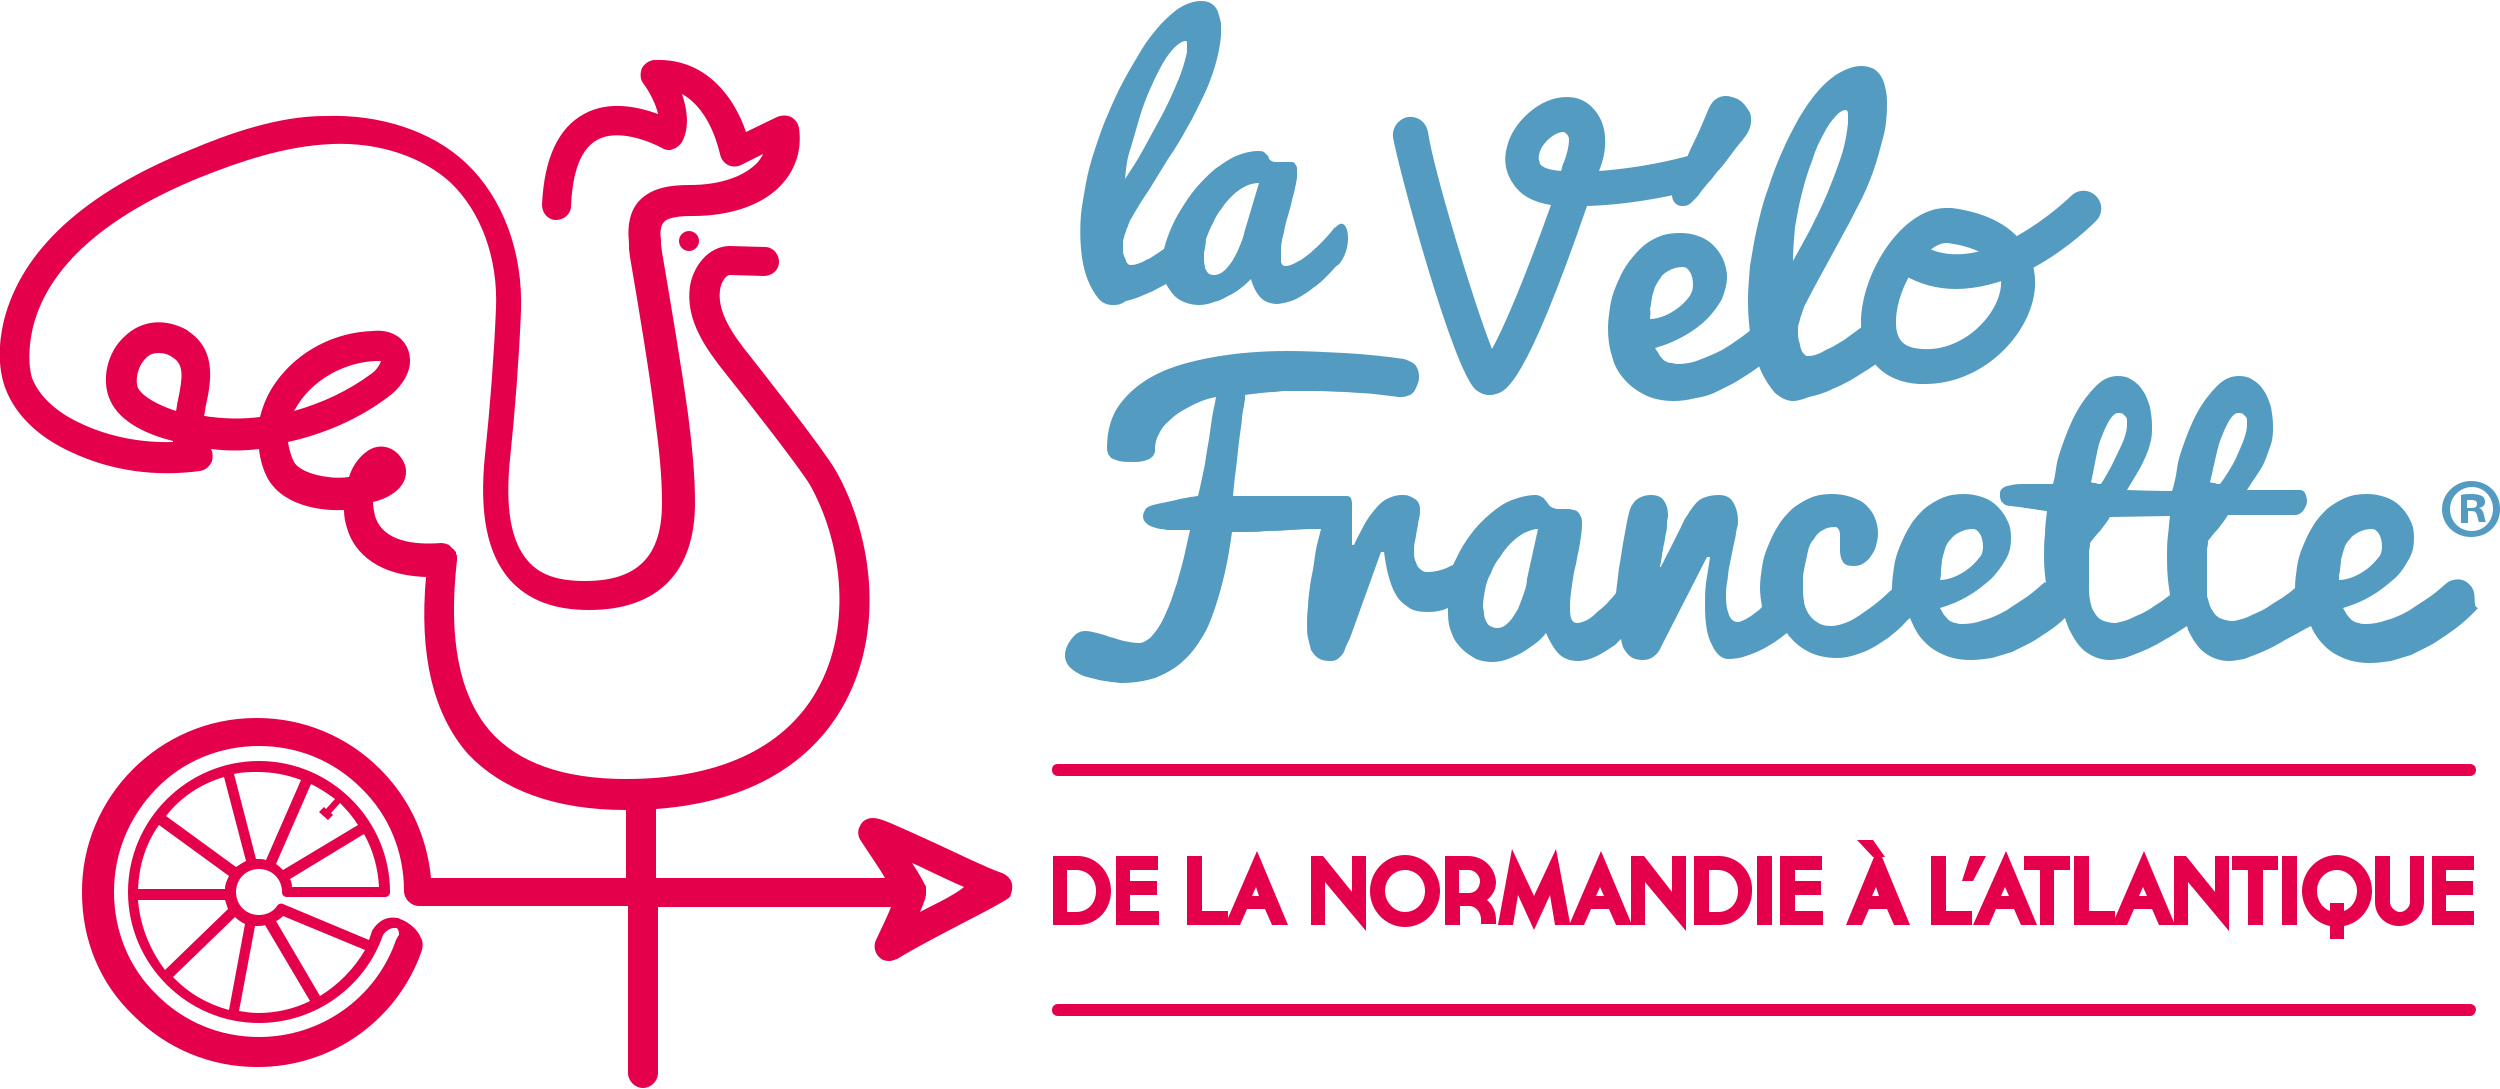 <?xml version="1.0" encoding="utf-8"?>
<!-- Generator: Adobe Illustrator 23.0.1, SVG Export Plug-In . SVG Version: 6.00 Build 0)  -->
<svg version="1.1" id="Calque_1" xmlns="http://www.w3.org/2000/svg" xmlns:xlink="http://www.w3.org/1999/xlink" x="0px" y="0px"
	 viewBox="0 0 250 108.9" style="enable-background:new 0 0 250 108.9;" xml:space="preserve">
<style type="text/css">
	.st0{fill:#E5004B;}
	.st1{fill:#539BC0;}
</style>
<path class="st0" d="M247,77.6H105.8c-0.3,0-0.6-0.2-0.6-0.6s0.2-0.6,0.6-0.6H247c0.3,0,0.6,0.2,0.6,0.6S247.3,77.6,247,77.6z"/>
<path class="st0" d="M247,101.6H105.8c-0.3,0-0.6-0.2-0.6-0.6c0-0.3,0.2-0.6,0.6-0.6H247c0.3,0,0.6,0.2,0.6,0.6
	C247.5,101.4,247.3,101.6,247,101.6z"/>
<g>
	<path class="st0" d="M101.2,88.4c-0.1-0.5-0.5-0.9-1-1.1c-1.5-0.5-4.1-1.8-6.5-2.9c-4.4-2-5.6-2.6-6.4-2.6c-0.6,0-1.1,0.3-1.3,0.8
		c-0.3,0.5-0.2,1.1,0.1,1.5c1.1,1.7,1.9,2.8,2.4,3.7l-22.9,0v-6.9c10.9-0.8,16.1-5.8,18.6-10.1c4.5-7.8,2.9-17.5-0.6-23.7
		C82.3,44.8,75.3,36,75,35.6c-1.7-2.1-3.3-4.4-3-6.6c0.1-0.8,0.6-1.5,1-1.5l3.4,0.1c0.8,0,1.5-0.6,1.5-1.4c0-0.8-0.6-1.5-1.4-1.5
		l-3.5-0.1c0,0,0,0,0,0c-2.2,0-3.7,2.1-4,4c-0.5,3.4,1.6,6.3,3.6,8.8c2,2.5,7.4,9.4,8.4,11.1c3,5.3,4.5,14,0.6,20.7
		c-3.3,5.7-9.9,8.7-19,8.7c-6.2,0-10.8-1.6-13.6-4.8c-3.1-3.6-4.2-9.3-3.3-17.1c0,0,0,0,0,0c0,0,0,0,0,0c0,0,0-0.1,0-0.1
		c0-0.1,0-0.1,0-0.2l0,0c0-0.1,0-0.2-0.1-0.3c0,0,0-0.1,0-0.1c0-0.1,0-0.1-0.1-0.2c0,0-0.1-0.1-0.1-0.1c0,0,0-0.1-0.1-0.1
		c0,0-0.1-0.1-0.1-0.1c0,0-0.1-0.1-0.1-0.1c0,0-0.1-0.1-0.1-0.1c0,0-0.1-0.1-0.1-0.1c-0.2-0.1-0.5-0.2-0.8-0.2
		c-2.6,0.2-5.8-0.1-6.6-2.7c-0.1-0.5-0.2-0.9-0.2-1.4c1.3-0.3,2.6-1,3.1-2.1c0.4-0.9,0.2-1.8-0.5-2.6c-0.8-0.9-2-1.1-3-0.5
		c-0.8,0.5-1.6,1.4-2,2.7c-0.7,0.1-1.4,0.1-2.1,0c-1.7-0.2-3-0.8-3.4-1.5c-0.3-0.6-0.5-1.3-0.6-2c3.6-0.8,7.1-2.3,10-4.5
		c1-0.7,2.2-2.1,2.2-3.6c0-0.9-0.3-1.6-0.9-2.2c-0.9-0.8-2-0.9-2.8-0.8c-3.8,0.1-7.5,2-9.7,5.1c-0.8,1.1-1.3,2.3-1.6,3.5
		c-1.6,0.2-3.2,0.2-4.8,0c-0.3,0-0.5-0.1-0.8-0.1c0.1-0.3,0.1-0.7,0.2-1.1c0.5-2.3,1.1-5.5-1.8-7.4c0,0-0.1-0.1-0.1-0.1
		c-2.2-1.2-4.5-1-6.2,0.6c-1.8,1.6-2.4,4.4-1.5,6.4c1,2.3,3.9,3.5,6.3,4.1c0,0,0,0.1,0,0.1c-3.1,0.1-6.3-0.5-9.1-1.8
		c-1.8-0.8-4.1-2.3-5-4.6C2.7,36,3,34,3.3,32.7c1.5-6,7.2-11.1,16.8-15c3.8-1.5,8.3-3.1,13.1-3.3c4.7-0.2,9.1,1.3,11.9,3.9
		c3,2.9,4.7,7.5,4.5,12.5c-0.2,4.8-0.6,10-1.1,14.7c-0.6,5.8,0.2,9.9,2.5,12.5c1.8,2,4.4,3,7.9,3c6.9,0,10.6-3.8,10.6-10.7
		c0-2.9-0.3-5.8-0.7-8.9c-0.6-4.4-1.8-11.5-2.6-16.2l-0.1-0.8c0,0,0-0.1,0-0.1c0-0.1,0-0.2,0-0.3c-0.1-0.6-0.1-1.4,0.3-1.8
		c0.5-0.6,2.3-0.6,2.9-0.6c3.9,0,7.2-1.2,9-3.3c1.3-1.5,1.9-3.4,1.6-5.5c-0.1-0.5-0.4-0.9-0.8-1.1c-0.4-0.2-0.9-0.2-1.4,0l-3.1,1.5
		c-1.1-3.3-3.9-7.4-9.1-7.2c-0.5,0-1,0.3-1.3,0.8c-0.2,0.5-0.2,1.1,0.1,1.5c0.6,0.8,1.3,2.1,1.5,3.1c-1.9-0.7-4.9-1.4-7.4,0
		c-2.6,1.4-4,4.5-4.2,9.1c0,0.8,0.6,1.5,1.4,1.5c0.8,0,1.5-0.6,1.5-1.4c0.1-2.4,0.6-5.5,2.6-6.6c2.1-1.2,5.4,0.2,6.5,0.8
		c0.3,0.2,0.8,0.3,1.1,0.1c0.4-0.1,0.7-0.4,0.9-0.7c0.8-1.5,0.5-3.3,0-4.8c2.9,1.6,3.7,5.7,3.8,6c0.1,0.5,0.4,0.9,0.8,1.1
		c0.4,0.2,0.9,0.2,1.3,0l2.2-1.1c-0.1,0.3-0.3,0.5-0.5,0.8c-1.3,1.4-3.7,2.3-6.8,2.3c-1.8,0-3.8,0.2-5.1,1.6c-0.9,1-1.2,2.4-1,4.2
		c0,0.1,0,0.1,0,0.2c0,0.1,0,0.3,0,0.4l0.1,0.8c0.8,4.7,2,11.8,2.5,16.1c0.4,3,0.7,5.8,0.7,8.5c0,5.3-2.4,7.8-7.7,7.8
		c-2.7,0-4.5-0.6-5.7-2c-1.7-1.9-2.3-5.3-1.8-10.2c0.5-4.7,0.9-10,1.1-14.8c0.2-5.9-1.8-11.3-5.5-14.8c-3.4-3.2-8.6-4.9-14.1-4.7
		C27.9,11.6,23,13.3,19,15C8.4,19.3,2.2,25,0.4,32c-0.6,2.5-0.6,5,0.2,7c1,2.5,3.2,4.7,6.5,6.2c4,1.9,8.5,2.5,12.9,1.9
		c0.6-0.1,1-0.5,1.2-1c0.1-0.4,0.1-0.8-0.1-1.2c1.6,0.2,3.2,0.2,4.8,0c0.1,1,0.4,2.1,0.9,3c1.7,2.9,5.8,3.2,7.6,3.1
		c0,0.6,0.1,1.2,0.3,1.8c0.5,1.8,2.3,4.7,7.9,4.9c-0.7,7.8,0.7,13.7,4.2,17.7C50.2,79,55.5,81,62.6,81v6.8l-19.5,0
		c-0.4-4.1-2.1-7.9-5.1-10.9c-3.3-3.3-7.7-5.1-12.3-5.1c0,0,0,0-0.1,0c-9.6,0-17.5,7.9-17.4,17.5c0,4.7,1.8,9.1,5.2,12.3
		c3.3,3.3,7.7,5.1,12.3,5.1c0,0,0,0,0.1,0c7.4,0,14-4.7,16.4-11.7c0.1-0.4,0.1-0.9-0.1-1.2c-0.3-0.8-1.2-1.6-2.1-1.9
		c-0.1-0.1-0.2-0.1-0.3-0.1c-1.6-0.3-2.4,1.1-2.5,1.3c-0.1,0.3-0.2,0.6-0.3,0.9l-8.6-3.6c-0.2-0.1-0.5,0-0.6,0.2
		c-0.4,0.6-1.1,0.9-1.8,0.9c-1.3,0-2.3-1-2.3-2.3c0-1.3,1-2.3,2.3-2.3c1.3,0,2.3,1,2.3,2.3c0,0.3,0.2,0.5,0.5,0.5c0,0,0.1,0,0.1,0
		c0,0,0.1,0,0.1,0h9.6c0.3,0,0.5-0.2,0.5-0.5c0-7.2-5.9-13.1-13.1-13.1c-7.2,0-13.1,5.9-13.1,13.1c0,7.2,5.9,13.1,13.1,13.1
		c5.6,0,10.6-3.6,12.4-8.8c0,0,0.5-0.8,1.3-0.7c0.1,0,0.2,0.1,0.2,0.2c0.1,0.1,0.1,0.3,0.1,0.5c-0.1,0.1-0.2,0.3-0.3,0.5
		c-2,5.8-7.5,9.7-13.7,9.7c0,0,0,0,0,0c-3.9,0-7.5-1.5-10.2-4.2c-2.8-2.7-4.3-6.4-4.3-10.3c0-3.9,1.5-7.5,4.2-10.3
		c2.7-2.8,6.4-4.3,10.3-4.3c0,0,0,0,0,0c3.9,0,7.5,1.5,10.2,4.2c2.8,2.7,4.3,6.4,4.3,10.3c0,0.8,0.7,1.5,1.5,1.5l20.9,0v16.7
		c0,0.8,0.7,1.5,1.5,1.5c0.8,0,1.5-0.7,1.5-1.5V90.7l23.3,0c-0.3,0.8-0.8,1.8-1.5,3.3c-0.3,0.6-0.1,1.3,0.3,1.7
		c0.3,0.3,0.6,0.4,1,0.4c0.3,0,0.5-0.1,0.8-0.2c1.8-1.1,4.3-2.4,6.6-3.6c3.1-1.6,4.2-2.2,4.7-2.6C101.1,89.4,101.3,88.9,101.2,88.4z
		 M30.1,40c1.7-2.3,4.6-3.8,7.5-3.9c0,0,0.1,0,0.1,0c0.2,0,0.4,0,0.4,0c-0.1,0.3-0.4,0.9-1,1.3c-2.3,1.7-4.9,2.9-7.7,3.7
		C29.6,40.8,29.8,40.4,30.1,40z M17.8,40c-0.1,0.3-0.1,0.7-0.2,1.1c-1.8-0.6-3.3-1.4-3.8-2.3c-0.3-0.7-0.1-2.1,0.8-3
		c0.4-0.4,0.8-0.5,1.3-0.5c0.4,0,0.9,0.1,1.3,0.4C18.4,36.4,18.3,37.6,17.8,40z M13.8,90h8.7c0.1,0.3,0.2,0.6,0.3,0.9l-6.3,6.1
		C15,95,14,92.6,13.8,90z M15.9,82.5l7,5.1c-0.2,0.4-0.4,0.8-0.4,1.3h-8.7C13.9,86.5,14.6,84.3,15.9,82.5z M29.2,88.7
		c0-0.3-0.1-0.6-0.2-0.8l7.4-4.5c0.9,1.6,1.4,3.4,1.5,5.3H29.2z M35.8,82.5L28.3,87c-0.2-0.2-0.4-0.4-0.7-0.6l3.5-8
		c0.8,0.4,1.6,0.9,2.4,1.5l-0.9,1l-0.2-0.2l-0.5,0.5l0.9,0.8l0.5-0.5l-0.2-0.2l0.9-1C34.7,81,35.3,81.7,35.8,82.5z M30.1,78l-3.5,8
		c-0.3-0.1-0.5-0.1-0.8-0.1c-0.1,0-0.1,0-0.2,0l-2.2-8.5c0.8-0.2,1.6-0.2,2.4-0.2C27.3,77.2,28.8,77.5,30.1,78z M22.4,77.7l2.2,8.4
		c-0.4,0.2-0.7,0.4-1,0.6l-7-5.1C18,79.8,20,78.4,22.4,77.7z M17.3,97.7l6.2-6c0.3,0.3,0.6,0.5,1,0.7l-1.6,8.6
		C20.7,100.4,18.8,99.3,17.3,97.7z M23.9,101.1l1.6-8.5c0.1,0,0.2,0,0.3,0c0.2,0,0.5,0,0.7-0.1l4.5,7.6c-1.6,0.8-3.4,1.2-5.2,1.2
		C25.2,101.3,24.5,101.2,23.9,101.1z M32,99.6l-4.4-7.5c0.3-0.1,0.5-0.3,0.7-0.5l8.2,3.4C35.4,96.9,33.8,98.5,32,99.6z M94.7,89.8
		c-0.9,0.5-1.8,0.9-2.7,1.4c0.6-1.4,0.6-1.6,0.6-1.9c0-0.1,0-0.2,0-0.4c0,0,0,0,0-0.1c0,0,0-0.1,0-0.1c0-0.1,0-0.1-0.1-0.2
		c-0.2-0.4-0.5-1-1.3-2.2c0.5,0.2,0.9,0.4,1.3,0.6c1.3,0.6,2.7,1.3,3.9,1.8C95.8,89.2,95.2,89.5,94.7,89.8z"/>
	<path class="st0" d="M67.9,24.1c0,0.6,0.5,1,1,1c0.6,0,1-0.5,1-1c0-0.6-0.5-1-1-1C68.4,23.1,67.9,23.5,67.9,24.1z"/>
</g>
<g>
	<g>
		<g>
			<path class="st1" d="M167.4,40.1c-1.1,0-2.1-0.2-2.9-0.6c-0.8-0.4-1.5-0.9-2.1-1.6c-0.6-0.7-1-1.4-1.2-2.3
				c-0.3-0.9-0.4-1.8-0.4-2.8c0-0.7,0.1-1.3,0.2-2.1c0.1-0.7,0.3-1.4,0.6-2.1c0.3-0.7,0.6-1.4,1-2c0.4-0.6,0.9-1.2,1.4-1.7
				c0.5-0.5,1.1-0.9,1.8-1.2c0.7-0.3,1.4-0.4,2.2-0.4c0.7,0,1.3,0.1,1.8,0.3c0.6,0.2,1.1,0.5,1.5,0.9c0.4,0.4,0.7,0.8,1,1.4
				c0.2,0.5,0.4,1.1,0.4,1.8c0,0.7-0.2,1.4-0.5,2.2c-0.4,0.7-0.9,1.4-1.5,2c-0.6,0.6-1.4,1.2-2.3,1.7c-0.9,0.5-1.8,0.9-2.9,1.2
				c0.2,0.3,0.4,0.6,0.5,0.8c0.2,0.2,0.3,0.4,0.5,0.5c0.2,0.1,0.4,0.2,0.6,0.2c0.2,0,0.4,0.1,0.6,0.1c0.7,0,1.5-0.1,2.2-0.4
				c0.8-0.3,1.5-0.6,2.3-1c0.7-0.4,1.4-0.9,2.1-1.4c0.7-0.5,1.2-1,1.7-1.4l2.3,2.3c-1,1.1-2.1,2-3.3,2.8c-0.5,0.3-1.1,0.7-1.6,1
				c-0.6,0.3-1.2,0.6-1.8,0.9c-0.6,0.3-1.3,0.5-2,0.6C168.8,40,168.1,40.1,167.4,40.1z M165,31.9c0.4,0,0.9-0.1,1.4-0.3
				c0.5-0.2,1-0.5,1.4-0.8c0.4-0.3,0.8-0.7,1.1-1.1c0.3-0.4,0.4-0.8,0.4-1.2c0-0.5-0.1-1-0.3-1.3c-0.2-0.3-0.4-0.5-0.7-0.5
				c-0.5,0-0.9,0.1-1.3,0.3c-0.4,0.2-0.7,0.4-0.9,0.7c-0.2,0.3-0.4,0.6-0.6,1c-0.1,0.4-0.3,0.8-0.3,1.1c-0.1,0.4-0.1,0.8-0.2,1.1
				C165.1,31.3,165,31.6,165,31.9z M167.5,18.5c0.1-0.2,0.2-0.4,0.3-0.7c0.1-0.3,0.3-0.7,0.5-1c0.2-0.4,0.4-0.8,0.5-1.3
				c0.2-0.5,0.4-0.9,0.6-1.3c0.5-1,1-2.2,1.5-3.4c0.2-0.4,0.4-0.7,0.7-0.9c0.3-0.2,0.6-0.3,1-0.3c0.3,0,0.6,0.1,0.9,0.2
				c0.3,0.1,0.6,0.3,0.8,0.5c0.2,0.2,0.4,0.5,0.6,0.8c0.2,0.3,0.2,0.6,0.2,1c0,0.5-0.2,1.1-0.7,1.7c-0.2,0.3-0.5,0.6-0.8,1
				c-0.3,0.4-0.6,0.8-0.9,1.2c-0.3,0.4-0.6,0.8-1,1.2c-0.3,0.4-0.6,0.8-0.9,1.1c-0.3,0.4-0.6,0.7-0.8,1c-0.2,0.3-0.4,0.5-0.6,0.7
				c-0.2,0.2-0.4,0.4-0.6,0.5c-0.2,0.1-0.4,0.1-0.6,0.1c-0.3,0-0.5-0.1-0.7-0.3c-0.2-0.2-0.3-0.5-0.3-0.8c0-0.1,0-0.3,0-0.4
				C167.4,18.8,167.4,18.7,167.5,18.5z"/>
			<path class="st1" d="M179.3,40.1c-0.6,0-1.2-0.3-1.8-0.8c-0.5-0.6-1-1.3-1.4-2.2c-0.4-0.9-0.7-2-1-3.2c-0.2-1.2-0.3-2.5-0.3-3.9
				c0-1,0.1-2.2,0.2-3.4c0.2-1.2,0.4-2.5,0.7-3.8c0.3-1.3,0.6-2.6,1.1-3.9c0.4-1.3,0.9-2.6,1.4-3.7c0.5-1.2,1.1-2.3,1.7-3.4
				c0.6-1,1.2-1.9,1.9-2.7c0.7-0.8,1.4-1.4,2.1-1.8c0.7-0.4,1.5-0.7,2.2-0.7c0.5,0,0.9,0.1,1.3,0.3c0.3,0.2,0.6,0.5,0.8,0.9
				c0.2,0.4,0.3,0.8,0.4,1.3c0.1,0.5,0.1,1,0.1,1.4c0,1.1-0.1,2.2-0.4,3.3c-0.3,1.1-0.6,2.3-1,3.4c-0.4,1.1-0.9,2.3-1.5,3.4
				c-0.6,1.2-1.2,2.3-1.8,3.4c-0.6,1.1-1.2,2.2-1.8,3.3c-0.6,1.1-1.2,2.2-1.7,3.2c-0.1,0.1-0.1,0.3-0.2,0.5
				c-0.1,0.2-0.1,0.4-0.2,0.6c-0.1,0.2-0.1,0.4-0.2,0.7c-0.1,0.2-0.1,0.5-0.1,0.7v0.2c0,0.3,0,0.6,0.1,0.9c0.1,0.3,0.1,0.5,0.2,0.8
				s0.2,0.4,0.3,0.5c0.1,0.1,0.2,0.2,0.3,0.2c0.2,0,0.5,0,0.8-0.1c0.3-0.1,0.6-0.2,0.9-0.4c0.3-0.2,0.7-0.3,1-0.5
				c0.3-0.2,0.7-0.4,1-0.6c0.7-0.5,1.5-1.1,2.3-1.7l1.5,3.7c-1,0.7-2.1,1.4-3.1,2c-0.4,0.2-0.9,0.5-1.4,0.7c-0.5,0.2-1,0.5-1.4,0.6
				c-0.5,0.2-1,0.3-1.4,0.4C180.1,40,179.7,40.1,179.3,40.1z M179.3,26.1c0.5-0.9,1.1-2,1.7-3.1c0.6-1.2,1.2-2.4,1.7-3.6
				c0.5-1.2,1-2.5,1.4-3.7c0.4-1.2,0.6-2.4,0.7-3.4c0-0.3,0-0.6,0-0.9c0-0.2-0.1-0.4-0.2-0.4c-0.3,0-0.7,0.2-1.1,0.7
				c-0.4,0.4-0.8,1-1.2,1.8c-0.4,0.7-0.8,1.6-1.1,2.6c-0.4,1-0.7,2-1,3.2c-0.3,1.1-0.5,2.3-0.7,3.4C179.4,23.8,179.3,25,179.3,26.1z
				"/>
		</g>
	</g>
	<path class="st1" d="M148.9,39.5c-0.5,0-0.9-0.2-1.3-0.5c-2.3-1.9-7.8-22.3-8.3-25.3c-0.1-0.9,0.5-1.8,1.5-2c1-0.1,1.8,0.5,2,1.5
		c0.5,3.6,4.5,16.9,6.4,21.7c1.1-2,3-6.3,5.9-14.4c-1.3-0.2-2.8-0.7-3.7-2c-0.8-1.1-1.1-2.4-0.7-3.8c0.4-1.8,1.9-3.5,3.6-4.4
		c1.2-0.6,2.3-0.7,3.3-0.5c1.6,0.4,2.8,2,2.9,3.9c0.1,1.3-0.2,2.4-0.6,3.4c2.6-0.2,5.5-0.6,8.9-1.5c0.9-0.2,1.9,0.3,2.1,1.3
		c0.2,0.9-0.3,1.9-1.3,2.1c-4.2,1-7.6,1.5-10.9,1.6c-6.2,18-8.1,18.5-9.1,18.8C149.3,39.5,149.1,39.5,148.9,39.5z M156.4,13.2
		c-0.1,0-0.4,0-0.8,0.2c-0.8,0.4-1.6,1.3-1.7,2.1c-0.1,0.5,0.1,0.8,0.1,0.9c0.3,0.4,1,0.6,2.1,0.7c0.1-0.2,0.1-0.4,0.2-0.7l0.1-0.2
		c0.3-0.8,0.5-1.6,0.5-2.3C156.9,13.6,156.6,13.3,156.4,13.2C156.5,13.2,156.5,13.2,156.4,13.2z"/>
	<path class="st1" d="M192.5,38.4L192.5,38.4c-0.2,0-0.4,0-0.6,0c-3.7-0.2-5.9-2.7-5.8-6.5c0.2-4.9,4.2-11.1,8.5-11.1
		c0.2,0,0.4,0,0.6,0c8.1,1.1,8.4,6.3,8.3,7.9C203.2,33.3,198.4,38.4,192.5,38.4z M194.6,24.3c-1.9,0-4.9,4.1-5,7.7
		c-0.1,2.4,1.2,2.8,2.6,2.9c4.1,0.3,7.7-3.4,7.9-6.4c0.2-3-3.2-3.9-5.3-4.2C194.7,24.3,194.7,24.3,194.6,24.3z"/>
	<path class="st1" d="M195.6,28.9c-1.9,0-3.7-0.5-5.2-1.4c-0.8-0.5-1.1-1.6-0.6-2.4c0.5-0.8,1.6-1.1,2.4-0.6
		c6.1,3.7,14.8-4.8,14.9-4.9c0.7-0.7,1.8-0.7,2.5,0c0.7,0.7,0.7,1.8,0,2.5c-1.1,1.1-3.8,3.5-7.1,5.1C200,28.3,197.7,28.9,195.6,28.9
		z"/>
</g>
<g>
	<g>
		<g>
			<path class="st1" d="M111.3,30.5c-0.6,0-1.1-0.2-1.5-0.7c-0.4-0.5-0.8-1.2-1.1-2c-0.3-0.8-0.5-1.8-0.6-2.9
				c-0.1-1.1-0.1-2.3,0-3.5c0.1-0.9,0.3-2,0.5-3.1c0.2-1.1,0.5-2.2,0.9-3.4c0.4-1.2,0.8-2.4,1.3-3.5c0.5-1.2,1-2.3,1.6-3.4
				c0.6-1.1,1.2-2.1,1.8-3.1c0.6-1,1.3-1.8,1.9-2.5c0.7-0.7,1.3-1.3,2-1.7c0.7-0.4,1.4-0.6,2-0.6c0.5,0,0.8,0.1,1.1,0.3
				c0.3,0.2,0.5,0.5,0.6,0.8c0.1,0.3,0.2,0.7,0.3,1.1c0,0.4,0,0.9,0,1.3c-0.1,1-0.3,2-0.6,3c-0.3,1-0.7,2.1-1.2,3.1
				c-0.5,1-1,2.1-1.6,3.1c-0.6,1.1-1.2,2.1-1.9,3.1c-0.6,1-1.3,2.1-1.9,3.1c-0.7,1-1.3,2-1.8,2.9c-0.1,0.1-0.1,0.2-0.2,0.4
				c-0.1,0.2-0.1,0.4-0.2,0.5c-0.1,0.2-0.1,0.4-0.2,0.6c-0.1,0.2-0.1,0.4-0.2,0.7l0,0.2c0,0.3,0,0.5,0,0.8c0,0.3,0.1,0.5,0.2,0.7
				c0.1,0.2,0.1,0.4,0.2,0.5c0.1,0.1,0.2,0.2,0.3,0.2c0.2,0,0.4,0,0.7-0.1c0.3-0.1,0.6-0.2,0.9-0.4c0.3-0.1,0.6-0.3,0.9-0.5
				c0.3-0.2,0.6-0.4,0.9-0.6c0.7-0.5,1.5-1,2.2-1.6l1,3.3c-1,0.7-2,1.3-3,1.8c-0.4,0.2-0.9,0.5-1.3,0.7c-0.5,0.2-0.9,0.4-1.4,0.6
				c-0.5,0.2-0.9,0.3-1.3,0.4C112,30.5,111.7,30.5,111.3,30.5z M112.5,17.9c0.6-0.9,1.2-1.8,1.8-2.9c0.6-1.1,1.2-2.2,1.8-3.3
				c0.6-1.1,1.1-2.2,1.6-3.4c0.5-1.1,0.8-2.2,1-3.1c0-0.3,0-0.6,0-0.8c0-0.2,0-0.3-0.1-0.3c-0.3,0-0.7,0.2-1.1,0.6
				c-0.4,0.4-0.8,0.9-1.2,1.6c-0.4,0.7-0.8,1.5-1.2,2.4c-0.4,0.9-0.8,1.9-1.1,2.9c-0.3,1-0.6,2.1-0.9,3.1
				C112.7,15.8,112.6,16.8,112.5,17.9z"/>
			<path class="st1" d="M133.9,26.3c-0.3,0.3-0.6,0.7-1.1,1.2c-0.5,0.5-0.9,0.9-1.5,1.3c-0.5,0.4-1.1,0.8-1.7,1.1
				c-0.6,0.3-1.2,0.4-1.8,0.5c-0.7,0-1.3-0.2-1.7-0.6c-0.4-0.4-0.8-1.1-1-1.9c-0.3,0.3-0.6,0.6-1,0.9c-0.4,0.3-0.8,0.6-1.3,0.8
				c-0.5,0.3-0.9,0.5-1.4,0.6c-0.5,0.2-1,0.3-1.5,0.3c-0.5,0-1-0.1-1.5-0.3c-0.5-0.2-0.9-0.5-1.2-0.9c-0.3-0.4-0.6-0.8-0.8-1.4
				c-0.2-0.6-0.2-1.2-0.2-1.9c0.1-0.8,0.3-1.6,0.6-2.4c0.3-0.8,0.7-1.7,1.2-2.5c0.5-0.8,1-1.6,1.6-2.3c0.6-0.7,1.2-1.3,1.9-1.9
				c0.7-0.5,1.4-1,2.1-1.3c0.7-0.3,1.5-0.5,2.2-0.5c0.2,0,0.4,0,0.6,0.1c0.1,0.1,0.2,0.2,0.3,0.3c0.1,0.1,0.2,0.2,0.2,0.4
				c0.1,0.1,0.2,0.2,0.3,0.2c0.1,0.1,0.2,0.1,0.4,0.1c0.1,0,0.3,0,0.4,0c0.1,0,0.2,0,0.4,0c0.1,0,0.2,0,0.4,0c0.2,0,0.3,0,0.4,0
				c0.1,0,0.3,0.1,0.3,0.2c0.1,0.1,0.2,0.3,0.2,0.4c0,0.2,0,0.4,0,0.8c0,0.5-0.2,1.1-0.3,1.7c-0.2,0.6-0.3,1.3-0.5,1.9
				c-0.2,0.7-0.4,1.3-0.5,2c-0.2,0.7-0.3,1.3-0.3,1.8c0,0.5,0,0.9,0,1.2c0.1,0.3,0.2,0.4,0.5,0.4c0.2,0,0.5-0.1,0.7-0.2
				c0.3-0.1,0.5-0.3,0.8-0.4c0.3-0.2,0.5-0.4,0.8-0.6c0.3-0.2,0.5-0.5,0.8-0.7c0.6-0.6,1.2-1.2,1.8-2L133.9,26.3z M120.4,25.3
				c0,0.3,0,0.5,0,0.8c0,0.2,0.1,0.5,0.1,0.7c0.1,0.2,0.2,0.4,0.3,0.5c0.1,0.1,0.3,0.2,0.6,0.2c0.4,0,0.8-0.2,1.1-0.5
				c0.3-0.3,0.7-0.8,0.9-1.2c0.3-0.5,0.5-1,0.7-1.5c0.2-0.5,0.3-0.9,0.4-1.3l1.4-4.7c-0.4,0-0.9,0.1-1.3,0.3
				c-0.4,0.2-0.9,0.5-1.3,0.9c-0.4,0.4-0.8,0.8-1.1,1.3c-0.4,0.5-0.7,1-0.9,1.5c-0.3,0.5-0.5,1.1-0.7,1.6
				C120.6,24.3,120.5,24.8,120.4,25.3z"/>
		</g>
	</g>
	<path class="st1" d="M133.5,22.8c1.3-1.6,1.9,1.7,0.5,3.5C132.5,28,133.5,22.8,133.5,22.8z"/>
</g>
<g>
	<path class="st0" d="M107.8,85.6h-2.5v6.9h2.5c1.9,0,3.3-1.5,3.3-3.4C111.1,87.2,109.6,85.6,107.8,85.6z M109.6,89.1
		c0,1.2-0.8,2.1-2,2.1h-0.9V87h0.9C108.8,87,109.6,87.9,109.6,89.1z"/>
	<polygon class="st0" points="113,89.5 115.7,89.5 115.7,88.1 113,88.1 113,87 115.8,87 115.8,85.6 111.6,85.6 111.6,92.5 
		115.9,92.5 115.9,91.1 113,91.1 	"/>
	<path class="st0" d="M122.8,91.8v-0.7h-2.6v-5.5h-1.5v6.9h3.8h0.3h1.2l0.7-1.6h1.8l0.7,1.6h1.6l-3.1-7.4L122.8,91.8z M125.9,89.6
		h-0.7l0.4-0.9L125.9,89.6z"/>
	<polygon class="st0" points="135.2,89.2 132.3,85.6 131.1,85.6 131.1,92.5 132.5,92.5 132.5,88.2 136.6,93.1 136.6,85.6 
		135.2,85.6 	"/>
	<path class="st0" d="M140.5,85.5c-1.9,0-3.5,1.6-3.5,3.6c0,2,1.6,3.6,3.5,3.6c1.9,0,3.5-1.6,3.5-3.6
		C144,87.1,142.4,85.5,140.5,85.5z M142.5,89.1c0,1.2-0.9,2.1-2,2.1c-1.1,0-2-1-2-2.1c0-1.2,0.9-2.1,2-2.1
		C141.6,87,142.5,87.9,142.5,89.1z"/>
	<path class="st0" d="M146.8,85.6h-2.3v6.9h1.5v-1.9h0.9c0.8,0,1.2,0.8,1.2,1.3v0.5h1.5V92c0-0.8-0.3-1.5-0.9-2
		c0.5-0.4,0.9-1,0.9-1.8C149.5,86.7,148.3,85.6,146.8,85.6z M148,88.1c0,0.6-0.4,1.2-1.1,1.2h-1V87h1C147.5,87,148,87.6,148,88.1z"
		/>
	<path class="st0" d="M157,92.3l-1.4-7.4l-2.2,4.7l-2.2-4.7l-1.4,7.6h1.5l0.5-3l1.6,3.5l1.6-3.5l0.5,3h1.4h0.1h1.4l0.7-1.6h1.8
		l0.7,1.6h1.6l-3.1-7.4L157,92.3z M159.6,89.6l0.4-0.9l0.4,0.9H159.6z"/>
	<polygon class="st0" points="167.2,89.2 164.4,85.6 163.1,85.6 163.1,92.5 164.5,92.5 164.5,88.2 168.6,93.1 168.6,85.6 
		167.2,85.6 	"/>
	<path class="st0" d="M171.9,85.6h-2.5v6.9h2.5c1.9,0,3.3-1.5,3.3-3.4C175.3,87.2,173.8,85.6,171.9,85.6z M173.8,89.1
		c0,1.2-0.8,2.1-2,2.1h-0.9V87h0.9C172.9,87,173.8,87.9,173.8,89.1z"/>
	<rect x="175.7" y="85.6" class="st0" width="1.5" height="6.9"/>
	<polygon class="st0" points="179.5,89.5 182.1,89.5 182.1,88.1 179.5,88.1 179.5,87 182.2,87 182.2,85.6 178,85.6 178,92.5 
		182.3,92.5 182.3,91.1 179.5,91.1 	"/>
	<path class="st0" d="M188.5,85.7l-1.2-1.7h-1.6l1.6,1.7h0.1l-2.8,6.8h1.6l0.7-1.6h1.8l0.7,1.6h1.6l-2.8-6.8H188.5z M187.9,89.6
		h-0.7l0.4-0.9L187.9,89.6z"/>
	<polygon class="st0" points="194.6,85.6 193.1,85.6 193.1,92.5 197.2,92.5 197.2,91.1 194.6,91.1 	"/>
	<polygon class="st0" points="197,85.6 196.2,88.1 197.3,88.1 198.6,85.6 	"/>
	<path class="st0" d="M197.3,92.5h1.6l0.7-1.6h1.8l0.7,1.6h1.6l-3.1-7.4L197.3,92.5z M200.1,89.6l0.4-0.9l0.4,0.9H200.1z"/>
	<polygon class="st0" points="202.4,87 204,87 204,92.5 205.4,92.5 205.4,87 207,87 207,85.6 202.4,85.6 	"/>
	<path class="st0" d="M211.5,91.8v-0.7h-2.6v-5.5h-1.5v6.9h3.8h0.3h1.2l0.7-1.6h1.8l0.7,1.6h1.6l-3.1-7.4L211.5,91.8z M213.9,89.6
		l0.4-0.9l0.4,0.9H213.9z"/>
	<polygon class="st0" points="221.5,89.2 218.6,85.6 217.4,85.6 217.4,92.5 218.8,92.5 218.8,88.2 222.9,93.1 222.9,85.6 
		221.5,85.6 	"/>
	<polygon class="st0" points="223.2,87 224.8,87 224.8,92.5 226.3,92.5 226.3,87 227.8,87 227.8,85.6 223.2,85.6 	"/>
	<rect x="228.2" y="85.6" class="st0" width="1.5" height="6.9"/>
	<path class="st0" d="M233.7,85.5c-1.9,0-3.5,1.6-3.5,3.6c0,1.7,1.2,3.2,2.8,3.5v1.3h1.4v-1.3c1.6-0.3,2.8-1.8,2.8-3.5
		C237.2,87.1,235.6,85.5,233.7,85.5z M233,90.3v0.8c-0.8-0.3-1.3-1.1-1.3-2c0-1.2,0.9-2.1,2-2.1c1.1,0,2,1,2,2.1
		c0,0.9-0.5,1.7-1.3,2v-0.8H233z"/>
	<path class="st0" d="M241,90.2c0,0.5-0.5,1-1,1c-0.5,0-1-0.5-1-1v-4.6h-1.5v4.6c0,1.4,1.1,2.4,2.4,2.4c1.4,0,2.5-1.1,2.5-2.4v-4.6
		H241V90.2z"/>
	<polygon class="st0" points="244.6,91.1 244.6,89.5 247.3,89.5 247.3,88.1 244.6,88.1 244.6,87 247.4,87 247.4,85.6 243.2,85.6 
		243.2,92.5 247.4,92.5 247.4,91.1 	"/>
</g>
<path class="st1" d="M246.9,58.4c-0.9-0.9-2.1-0.2-2.1-0.2c-0.5,0.4-1,0.9-1.7,1.4c-0.7,0.5-1.4,0.9-2.1,1.4c-0.7,0.4-1.5,0.8-2.3,1
	c-0.8,0.3-1.5,0.4-2.2,0.4c-0.2,0-0.4,0-0.6-0.1c-0.2,0-0.4-0.1-0.6-0.2c-0.2-0.1-0.3-0.3-0.5-0.5c-0.2-0.2-0.3-0.5-0.5-0.8
	c1-0.3,2-0.7,2.8-1.2c0.9-0.5,1.6-1.1,2.3-1.7s1.1-1.3,1.5-2c0.4-0.7,0.5-1.4,0.5-2.1c0-0.7-0.1-1.3-0.4-1.8c-0.2-0.5-0.6-1-1-1.4
	c-0.4-0.4-0.9-0.7-1.5-0.9c-0.6-0.2-1.2-0.3-1.8-0.3c-0.8,0-1.5,0.1-2.2,0.4c-0.7,0.3-1.3,0.7-1.8,1.1c-0.5,0.5-1,1-1.4,1.7
	c-0.4,0.6-0.7,1.3-1,2c-0.3,0.7-0.5,1.4-0.6,2.1c-0.1,0.7-0.2,1.4-0.2,2.1c0,0,0,0,0,0c-0.4,0.4-0.9,0.7-1.3,1
	c-0.5,0.3-1,0.6-1.4,0.9c-0.5,0.3-0.9,0.5-1.4,0.7c-0.4,0.2-0.8,0.4-1.2,0.5c-0.4,0.1-0.7,0.2-0.9,0.2c-0.4,0-0.8-0.1-1.1-0.2
	c-0.3-0.1-0.6-0.3-0.8-0.6c-0.1-0.2-0.3-0.4-0.4-0.7c0,0,0,0,0,0l-0.3-1c0-0.3,0-0.6,0-0.9c0-0.2,0-0.5,0-0.8c0-0.3,0-0.6,0-0.9
	c0-0.3,0-0.6,0-0.9c0-0.3,0-0.6,0-0.9c0-0.7,0.1-0.4,0.1-1.1c0.3-0.4,0.6-0.8,1-1.2c0.3-0.4,0.7-0.9,1-1.4h6.7
	c0.3,0,0.5-0.1,0.8-0.4c0.2-0.3,0.4-0.6,0.4-1c0-0.3-0.1-0.6-0.2-0.8c-0.1-0.2-0.3-0.3-0.5-0.3c-0.2,0-0.5,0-0.8,0c-0.3,0-0.6,0-1,0
	c-0.4,0-0.7,0-1.1,0c-0.4,0-0.7,0-1,0c-0.3,0-0.6,0-0.9,0c-0.2,0-0.4,0-0.5,0c0.4-0.7,1.4-2,1.7-2.7c0.3-0.7,0.5-1.3,0.7-1.9
	c0.2-0.6,0.2-1.2,0.2-1.8c0-0.7-0.1-1.3-0.2-1.9c-0.2-0.6-0.4-1.2-0.7-1.6c-0.3-0.5-0.6-0.8-1.1-1.1c-0.4-0.3-0.9-0.4-1.4-0.4
	c-0.8,0-1.5,0.3-2.2,1c-0.7,0.7-1.4,1.6-2,2.7c-0.6,1.1-1.1,2.4-1.6,3.9c-0.5,1.5-0.3,1.7-0.7,3.2c0,0.1-0.1,0.4-0.2,0.7
	c-2,0-4.4-0.1-4.5-0.1c0.4-0.7,0.8-1.3,1.2-2c0.4-0.7,1-2,1.1-2.6c0.2-0.6,0.2-1.2,0.2-1.8c0-0.7-0.1-1.3-0.2-1.9
	c-0.2-0.6-0.4-1.2-0.7-1.6c-0.3-0.5-0.6-0.8-1.1-1.1c-0.4-0.3-0.9-0.4-1.4-0.4c-0.8,0-1.5,0.3-2.2,1c-0.7,0.7-1.4,1.6-2,2.7
	c-0.6,1.1-1.1,2.4-1.6,3.9c-0.5,1.5-0.3,1.7-0.7,3.2c-0.1,0-0.3,0-0.6,0c-0.3,0-0.7,0-1.1,0c-0.4,0-0.8,0-1.2,0
	c-0.4,0-0.8,0-1.2,0.1c-0.4,0.1-0.7,0.1-0.9,0.3c-0.2,0.1-0.3,0.3-0.3,0.5c0,0.1,0,0.2,0,0.4c0,0.1,0.1,0.3,0.1,0.4
	c0.1,0.1,0.2,0.2,0.3,0.3s0.4,0.2,0.7,0.2c0.6,0.1,1.1,0.1,1.4,0.2c0.3,0,0.6,0.1,0.8,0.1c0.2,0,0.4,0.1,0.6,0.1
	c0.2,0,0.5,0.1,0.8,0.1c-0.1,0.8-0.2,1.6-0.2,2.3c-0.1,0.8-0.1,1.5-0.1,2.2c0,1.3,0.1,1.9,0.2,2.7l-0.1-0.1c-0.5,0.4-1,0.9-1.7,1.4
	c-0.7,0.5-1.4,0.9-2.1,1.4c-0.7,0.4-1.5,0.8-2.3,1c-0.8,0.3-1.5,0.4-2.2,0.4c-0.2,0-0.4,0-0.6-0.1c-0.2,0-0.4-0.1-0.6-0.2
	c-0.2-0.1-0.3-0.3-0.5-0.5c-0.2-0.2-0.3-0.5-0.5-0.8c1-0.3,2-0.7,2.8-1.2c0.9-0.5,1.6-1.1,2.3-1.7c0.6-0.6,1.1-1.3,1.5-2
	c0.4-0.7,0.5-1.4,0.5-2.1c0-0.7-0.1-1.3-0.4-1.8c-0.2-0.5-0.6-1-1-1.4c-0.4-0.4-0.9-0.7-1.5-0.9c-0.6-0.2-1.2-0.3-1.8-0.3
	c-0.8,0-1.5,0.1-2.2,0.4c-0.7,0.3-1.3,0.7-1.8,1.1c-0.5,0.5-1,1-1.4,1.7c-0.4,0.6-0.7,1.3-1,2c-0.3,0.7-0.5,1.4-0.6,2.1
	c-0.1,0.7-0.2,1.4-0.2,2.1c0,0.1,0,0.1,0,0.1c-0.1,0.1-0.1,0.2-0.2,0.2c-0.6,0.6-1.3,1.2-2,1.7c-0.7,0.5-1.4,1-2,1.3
	c-0.7,0.3-1.3,0.5-1.9,0.5c-0.6,0-1-0.1-1.4-0.4c-0.4-0.2-0.7-0.6-0.9-0.9c-0.2-0.4-0.4-0.8-0.4-1.2c-0.1-0.5-0.1-0.9-0.1-1.3
	c0-0.3,0-0.6,0-1c0-0.4,0.1-0.8,0.2-1.3c0.1-0.5,0.2-0.9,0.3-1.4c0.1-0.5,0.3-0.9,0.6-1.2c0.2-0.4,0.5-0.7,0.9-0.9
	c0.3-0.2,0.7-0.3,1.2-0.3c0.2,0,0.3,0.1,0.4,0.3c0.1,0.2,0.1,0.4,0.1,0.7c0,0.2,0,0.4,0,0.6c0,0.2,0,0.5,0,0.7
	c0,0.5,0.1,0.9,0.3,1.2c0.2,0.3,0.5,0.4,1.1,0.4c0.4,0,0.7-0.1,1-0.3c0.3-0.2,0.5-0.4,0.7-0.7c0.2-0.3,0.4-0.6,0.5-1
	c0.1-0.4,0.2-0.8,0.2-1.2c0-0.6-0.1-1.1-0.3-1.6c-0.2-0.5-0.5-0.9-0.9-1.3c-0.4-0.4-0.9-0.6-1.5-0.8c-0.6-0.2-1.2-0.3-1.9-0.3
	c-0.8,0-1.5,0.1-2.2,0.4c-0.7,0.3-1.3,0.7-1.8,1.1c-0.5,0.5-1,1-1.4,1.7c-0.4,0.6-0.7,1.3-1,2c-0.3,0.7-0.5,1.4-0.6,2.1
	c-0.1,0.7-0.2,1.4-0.2,2.1c0,0.6,0.1,1.3,0.2,1.9c-0.1,0.1-0.2,0.2-0.3,0.3c-0.3,0.2-0.5,0.4-0.8,0.6c-0.3,0.2-0.5,0.3-0.7,0.4
	c-0.2,0.1-0.4,0.2-0.6,0.2c-0.4,0-0.7-0.2-0.9-0.7c-0.2-0.5-0.3-1.1-0.3-1.8c0-0.4,0-0.9,0.1-1.4c0.1-0.5,0.1-1,0.2-1.5
	c0.1-0.5,0.2-1,0.3-1.5c0.1-0.5,0.2-1,0.3-1.4c0.1-0.4,0.1-0.8,0.2-1.1c0.1-0.3,0.1-0.5,0.1-0.6c0-0.9-0.2-1.5-0.5-2
	c-0.3-0.5-0.8-0.7-1.4-0.7c-0.6,0-1.1,0.1-1.6,0.3c-0.5,0.2-0.9,0.7-1.3,1.3c-0.1,0.1-0.2,0.4-0.4,0.6c-0.2,0.3-0.3,0.6-0.5,1
	c-0.2,0.4-0.4,0.8-0.6,1.2s-0.4,0.8-0.6,1.2c-0.2,0.4-0.4,0.7-0.5,1c-0.2,0.3-0.3,0.5-0.3,0.6H166c0-0.1,0-0.2,0.1-0.5
	c0-0.2,0.1-0.5,0.1-0.8c0.1-0.3,0.1-0.7,0.2-1c0.1-0.4,0.1-0.7,0.2-1.1c0.1-0.4,0.1-0.7,0.1-1c0-0.3,0.1-0.5,0.1-0.7
	c0-0.6-0.1-1.1-0.4-1.5c-0.2-0.4-0.7-0.6-1.3-0.6c-0.6,0-1.1,0.2-1.5,0.5c-0.4,0.4-0.6,0.8-0.7,1.3c-0.2,0.7-0.3,1.5-0.5,2.5
	c-0.2,1-0.3,2-0.5,3c-0.1,0.9-0.2,1.7-0.3,2.5c-0.2,0.3-0.5,0.6-0.7,0.8c-0.2,0.3-0.5,0.5-0.8,0.8c-0.3,0.2-0.6,0.5-0.8,0.7
	c-0.3,0.2-0.5,0.4-0.8,0.5c-0.3,0.1-0.5,0.2-0.8,0.2c-0.3,0-0.5-0.2-0.6-0.5c-0.1-0.3-0.1-0.7-0.1-1.3c0-0.6,0.1-1.3,0.2-2
	c0.1-0.7,0.2-1.4,0.4-2.1c0.1-0.7,0.3-1.4,0.4-2.1c0.1-0.7,0.2-1.3,0.2-1.8c0-0.4,0-0.6-0.1-0.8c-0.1-0.2-0.2-0.4-0.3-0.5
	c-0.1-0.1-0.3-0.2-0.4-0.2c-0.2,0-0.3-0.1-0.5-0.1c-0.1,0-0.3,0-0.4,0c-0.1,0-0.3,0-0.4,0c-0.2,0-0.3,0-0.4,0
	c-0.1,0-0.3-0.1-0.4-0.1c-0.1-0.1-0.3-0.1-0.4-0.3c-0.1-0.1-0.2-0.3-0.3-0.4c-0.1-0.1-0.2-0.3-0.4-0.4c-0.2-0.1-0.4-0.2-0.6-0.2
	c-0.8,0-1.6,0.2-2.4,0.5c-0.8,0.3-1.5,0.8-2.2,1.4c-0.7,0.6-1.4,1.3-1.9,2c-0.6,0.8-1.1,1.6-1.5,2.5c-0.1,0.2-0.2,0.4-0.3,0.6
	c-0.3,0.1-0.6,0.3-0.9,0.4c-0.6,0.2-1.1,0.3-1.6,0.3c-0.2,0-0.4,0-0.5-0.1c-0.2-0.1-0.3-0.2-0.5-0.4c-0.1-0.2-0.2-0.4-0.3-0.7
	c-0.1-0.3-0.1-0.6-0.1-1c0-0.2,0-0.5,0.1-0.9c0.1-0.4,0.1-0.7,0.2-1.1c0.1-0.4,0.1-0.8,0.2-1.1c0.1-0.4,0.1-0.6,0.1-0.8
	c0-0.3,0-0.5-0.1-0.7c-0.1-0.2-0.2-0.4-0.4-0.5c-0.2-0.1-0.3-0.2-0.6-0.3c-0.2-0.1-0.4-0.1-0.7-0.1c-0.6,0-1.2,0.2-1.7,0.5
	c-0.5,0.3-0.9,0.8-1.3,1.3c-0.4,0.5-0.7,1-1,1.6c-0.3,0.6-0.6,1.1-0.8,1.6h-0.2c0-0.6,0-1.2,0-1.8c0-0.6,0-1.1,0-1.6
	c0-0.4,0-0.6,0-0.8c0-0.2-0.1-0.4-0.1-0.5c-0.1-0.1-0.2-0.2-0.4-0.2c-0.2,0-0.4,0-0.7,0c-0.2,0-0.4,0-0.6,0c-0.1,0-0.2,0-0.3,0h-9.8
	c0.1-1.4,0.3-2.6,0.4-3.6c0.1-1,0.2-1.9,0.3-2.6c0.1-0.7,0.2-1.3,0.2-1.7c0.1-0.5,0.1-0.8,0.2-1.1c0-0.3,0.1-0.5,0.1-0.7
	c0-0.2,0-0.3,0-0.4c0.5-0.1,1-0.1,1.5-0.2c0.4,0,0.8-0.1,1.3-0.1c0.4,0,0.8-0.1,1.1-0.1c1.1,0,2.1,0,3.2,0c1,0,2,0.1,3,0.1
	c1,0.1,1.9,0.1,2.8,0.2c0.9,0.1,1.7,0.2,2.5,0.3c0.1,0,0.1,0,0.2,0c0.1,0,0.1,0,0.1,0c0.3,0,0.5-0.1,0.8-0.2
	c0.2-0.1,0.4-0.3,0.5-0.5c0.1-0.2,0.2-0.4,0.3-0.7c0.1-0.2,0.1-0.5,0.1-0.7c0-0.3-0.1-0.7-0.3-1c-0.2-0.3-0.6-0.5-1.2-0.7
	c-2.1-0.3-4.1-0.5-6-0.6c-2-0.1-3.8-0.2-5.6-0.2c-2.7,0-5.1,0.2-7.4,0.6c-2.2,0.4-4.1,0.9-5.7,1.7c-1.6,0.8-2.8,1.8-3.7,3
	c-0.9,1.2-1.3,2.7-1.3,4.4c0,0.2,0,0.3,0.1,0.5c0,0.2,0.2,0.3,0.3,0.5c0.2,0.1,0.5,0.2,0.8,0.3c0.4,0.1,0.9,0.1,1.6,0.1
	c0.5,0,0.9-0.1,1.2-0.2c0.3-0.1,0.5-0.3,0.6-0.4c0.1-0.2,0.2-0.3,0.2-0.5c0-0.1,0-0.2,0-0.2c0-0.5,0.1-1,0.4-1.5
	c0.2-0.5,0.6-1,1.1-1.4c0.5-0.5,1.1-0.9,1.9-1.3c0.7-0.4,1.6-0.8,2.7-1c-0.1,0.7-0.3,1.4-0.4,2.1c-0.1,0.7-0.2,1.4-0.3,2.1
	c-0.1,0.7-0.3,1.6-0.4,2.5c-0.2,0.9-0.4,2-0.7,3.2c-0.2,0-0.5,0.1-0.8,0.1c-0.3,0.1-0.6,0.1-1,0.2c-0.4,0.1-0.8,0.2-1.3,0.3
	c-0.5,0.1-1.1,0.2-1.7,0.4c-0.2,0.1-0.4,0.2-0.5,0.4c-0.1,0.2-0.2,0.4-0.2,0.6c0,0.3,0.1,0.5,0.3,0.7c0.2,0.2,0.4,0.3,0.7,0.4
	c0.3,0.1,0.6,0.2,0.8,0.2c0.3,0,0.5,0.1,0.7,0.1h2.2c-0.2,0.9-0.4,1.8-0.6,2.7c-0.2,0.9-0.5,1.8-0.7,2.6c-0.3,0.8-0.5,1.6-0.8,2.3
	c-0.3,0.7-0.6,1.4-0.9,1.9c-0.3,0.5-0.7,1-1,1.3c-0.4,0.3-0.7,0.5-1.1,0.5c-0.5,0-1-0.1-1.5-0.2c-0.5-0.1-0.9-0.3-1.4-0.4
	c-0.5-0.2-0.9-0.3-1.3-0.4c-0.4-0.1-0.8-0.2-1.2-0.2c-0.3,0-0.6,0.1-0.9,0.3c-0.2,0.2-0.4,0.4-0.6,0.7c-0.2,0.3-0.3,0.5-0.4,0.8
	c-0.1,0.3-0.1,0.5-0.1,0.7c0,0.3,0.1,0.6,0.3,0.9c0.2,0.3,0.5,0.5,0.8,0.7c0.3,0.2,0.7,0.4,1.1,0.5c0.4,0.1,0.8,0.2,1.2,0.3
	c0.4,0.1,0.8,0.1,1.2,0.2c0.4,0,0.7,0.1,1,0.1c1.3,0,2.4-0.2,3.4-0.5c1-0.4,1.9-0.9,2.6-1.5c0.8-0.7,1.4-1.4,2-2.4
	c0.6-0.9,1-1.9,1.4-3.1s0.7-2.3,1-3.6c0.3-1.3,0.5-2.6,0.7-4c0.3,0,0.8,0,1.4,0c0.6,0,1.3,0,2-0.1c0.7,0,1.5,0,2.3-0.1
	c0.8,0,1.5-0.1,2.2-0.1c0.4,0,0.7,0,1,0c-0.1,0.4-0.2,0.8-0.3,1.2c-0.2,0.7-0.3,1.4-0.4,2.2c-0.1,0.8-0.3,1.5-0.4,2.3
	c-0.1,0.8-0.2,1.5-0.2,2.1c-0.1,0.7-0.1,1.3-0.1,1.8c0,0.5,0,0.9,0.1,1.3c0.1,0.4,0.2,0.8,0.3,1.2c0.2,0.3,0.4,0.6,0.7,0.8
	c0.3,0.2,0.7,0.3,1.2,0.3c0.2,0,0.4,0,0.6-0.1c0.2-0.1,0.3-0.2,0.5-0.4c0.2-0.2,0.3-0.4,0.4-0.7c0.1-0.3,0.3-0.7,0.5-1.1l3.1-8.6
	h0.3c0.1,0.7,0.2,1.4,0.4,2.2c0.2,0.7,0.4,1.4,0.7,1.9c0.3,0.6,0.7,1,1.3,1.4c0.5,0.4,1.2,0.5,2.1,0.5c0.5,0,1-0.1,1.4-0.2
	c0.2-0.1,0.3-0.1,0.5-0.2c0,0.2,0,0.4,0,0.5c0,0.8,0.1,1.4,0.4,2.1c0.2,0.6,0.6,1.1,1,1.5c0.4,0.4,0.9,0.7,1.4,1
	c0.5,0.2,1.1,0.3,1.6,0.3c0.5,0,1.1-0.1,1.6-0.3c0.5-0.2,1-0.4,1.5-0.7c0.5-0.3,0.9-0.6,1.3-0.9c0.4-0.3,0.8-0.7,1-1
	c0.4,0.9,0.8,1.6,1.3,2.1c0.5,0.5,1.2,0.7,1.9,0.7c0.6,0,1.3-0.2,1.9-0.5c0.6-0.3,1.2-0.7,1.8-1.1c0.2-0.2,0.4-0.4,0.6-0.6
	c0.1,0.4,0.1,0.7,0.3,1c0.2,0.3,0.4,0.6,0.7,0.8c0.3,0.2,0.7,0.3,1.2,0.3c0.4,0,0.7-0.1,1-0.3c0.3-0.2,0.6-0.5,0.8-1l4.6-9h0.3
	c-0.1,0.9-0.3,1.8-0.4,2.6c-0.1,0.8-0.1,1.6-0.1,2.2c0,1.8,0.2,3.1,0.7,4c0.4,0.9,1,1.4,1.6,1.4c0.6,0,1.3-0.1,1.8-0.3
	c0.6-0.2,1.1-0.4,1.7-0.7c0.5-0.3,1.1-0.6,1.6-1c0.3-0.2,0.5-0.4,0.8-0.6c0.1,0.1,0.1,0.2,0.2,0.3c0.6,0.7,1.2,1.2,2,1.6
	c0.8,0.4,1.8,0.6,2.8,0.6c0.6,0,1.2-0.1,1.8-0.3c0.6-0.2,1.2-0.4,1.7-0.7c0.6-0.3,1.1-0.7,1.6-1c0.5-0.4,1-0.8,1.4-1.2
	c0.3-0.3,0.5-0.6,0.8-0.8c0.3,0.7,0.6,1.4,1.1,2c0.6,0.7,1.2,1.2,2.1,1.6c0.8,0.4,1.8,0.6,2.9,0.6c0.7,0,1.4-0.1,2.1-0.2
	c0.7-0.2,1.3-0.4,2-0.6c0.6-0.3,1.2-0.6,1.8-0.9c0.6-0.3,1.1-0.7,1.6-1c0.6-0.4,1.3-0.9,1.9-1.5c0.1,0.4,0.3,0.8,0.4,1.1
	c0.5,1,1,1.8,1.7,2.3c0.7,0.5,1.5,0.8,2.4,0.8c0.4,0,0.9-0.1,1.5-0.2c0.5-0.2,1.1-0.4,1.8-0.7c0.7-0.3,1.5-0.7,2.3-1.2
	c0.4-0.2,1.2-0.7,2.1-1.3c0,0.1,0.1,0.2,0.1,0.4c0.5,1,1,1.8,1.7,2.3c0.7,0.5,1.5,0.8,2.4,0.8c0.4,0,0.9-0.1,1.5-0.2
	c0.5-0.2,1.1-0.4,1.8-0.7c0.7-0.3,1.5-0.7,2.3-1.2c0.8-0.4,1.6-0.9,2.6-1.4c0.2,0.5,0.5,1,0.9,1.5c0.6,0.7,1.2,1.2,2.1,1.6
	c0.8,0.4,1.8,0.6,2.9,0.6c0.7,0,1.4-0.1,2.1-0.2c0.7-0.2,1.3-0.4,2-0.6c0.6-0.3,1.2-0.6,1.8-0.9c0.6-0.3,1.1-0.7,1.6-1
	c1.2-0.8,2.3-1.7,3.3-2.8C247.1,60.6,247.9,59.3,246.9,58.4z M222,44.1c0.3-0.8,0.6-1.5,0.9-2c0.3-0.5,0.6-0.8,0.9-0.8
	c0.2,0,0.4,0,0.5,0.1c0.1,0.1,0.2,0.2,0.3,0.3c0.1,0.1,0.1,0.3,0.1,0.4c0,0.2,0,0.3,0,0.4c0,0.4-0.1,0.8-0.3,1.4
	c-0.2,0.6-0.5,1.2-0.8,1.9c-0.3,0.7-1.2,2.1-1.6,2.6c-0.2,0-0.4,0-0.5-0.1c-0.2,0-0.4,0-0.5-0.1C221.2,47.5,221.7,44.9,222,44.1z
	 M152.7,57.9c0,0.4-0.1,0.8-0.3,1.4c-0.2,0.6-0.4,1.1-0.6,1.6c-0.3,0.5-0.6,1-0.9,1.3c-0.4,0.4-0.7,0.6-1.2,0.6
	c-0.3,0-0.5-0.1-0.7-0.2c-0.2-0.1-0.3-0.3-0.4-0.5c-0.1-0.2-0.2-0.5-0.2-0.7c0-0.3-0.1-0.6-0.1-0.8c0-0.5,0.1-1.1,0.2-1.6
	c0.1-0.6,0.3-1.2,0.6-1.7c0.2-0.6,0.5-1.1,0.9-1.6c0.3-0.5,0.7-1,1.1-1.4c0.4-0.4,0.8-0.7,1.3-1c0.5-0.2,0.9-0.4,1.4-0.4L152.7,57.9
	z M194.1,57.1c0-0.4,0.1-0.7,0.1-1.1c0.1-0.4,0.2-0.8,0.3-1.1c0.1-0.4,0.3-0.7,0.6-1c0.2-0.3,0.5-0.5,0.9-0.7
	c0.4-0.2,0.8-0.3,1.3-0.3c0.3,0,0.5,0.2,0.7,0.5c0.2,0.3,0.3,0.8,0.3,1.3c0,0.4-0.1,0.8-0.4,1.1c-0.3,0.4-0.7,0.8-1.1,1.1
	c-0.4,0.3-0.9,0.6-1.4,0.8c-0.5,0.2-1,0.3-1.4,0.3C194.1,57.7,194.1,57.4,194.1,57.1z M210,44.1c0.3-0.8,0.6-1.5,0.9-2
	c0.3-0.5,0.6-0.8,0.9-0.8c0.2,0,0.4,0,0.5,0.1c0.1,0.1,0.2,0.2,0.3,0.3c0.1,0.1,0.1,0.3,0.1,0.4c0,0.2,0,0.3,0,0.4
	c0,0.4-0.1,0.8-0.3,1.4c-0.2,0.6-0.9,1.9-1.2,2.6c-0.4,0.7-0.7,1.3-1.1,1.9c-0.2,0-0.4,0-0.5-0.1c-0.2,0-0.4,0-0.5-0.1
	C209.3,47.5,209.7,44.9,210,44.1z M215,60.9c-0.5,0.3-0.9,0.5-1.4,0.7c-0.4,0.2-0.8,0.4-1.2,0.5c-0.4,0.1-0.7,0.2-0.9,0.2
	c-0.4,0-0.8-0.1-1.1-0.2c-0.3-0.1-0.6-0.3-0.8-0.6c-0.2-0.3-0.4-0.6-0.5-1c-0.1-0.4-0.2-1-0.2-1.6c0-0.2,0-0.5,0-0.8
	c0-0.3,0-0.6,0-0.9c0-0.3,0-0.6,0-0.9c0-0.3,0-0.6,0-0.9c0-0.7,0.1-0.4,0.1-1.1c0.3-0.4,0.6-0.8,1-1.2c0.3-0.4,0.7-0.9,1-1.4l6-0.1
	c-0.1,0.6-0.1,1.2-0.2,1.9c-0.1,0.8-0.1,1.5-0.1,2.2c0,1.8,0.1,2.4,0.3,3.8c-0.3,0.2-0.5,0.4-0.8,0.6
	C215.9,60.3,215.4,60.6,215,60.9z M234,57.1c0-0.4,0.1-0.7,0.1-1.1c0.1-0.4,0.2-0.8,0.3-1.1c0.1-0.4,0.3-0.7,0.6-1
	c0.2-0.3,0.5-0.5,0.9-0.7c0.4-0.2,0.8-0.3,1.3-0.3c0.3,0,0.5,0.2,0.7,0.5c0.2,0.3,0.3,0.8,0.3,1.3c0,0.4-0.1,0.8-0.4,1.1
	c-0.3,0.4-0.7,0.8-1.1,1.1c-0.4,0.3-0.9,0.6-1.4,0.8c-0.5,0.2-1,0.3-1.4,0.3C233.9,57.7,233.9,57.4,234,57.1z"/>
<g>
	<path class="st1" d="M250,50.9c0,1.6-1.2,2.8-2.9,2.8c-1.6,0-2.9-1.2-2.9-2.8c0-1.5,1.3-2.8,2.9-2.8C248.8,48.1,250,49.3,250,50.9z
		 M245,50.9c0,1.2,0.9,2.2,2.2,2.2c1.2,0,2.1-1,2.1-2.2c0-1.2-0.9-2.2-2.1-2.2C246,48.7,245,49.7,245,50.9z M246.7,52.3h-0.6v-2.8
		c0.3-0.1,0.6-0.1,1.1-0.1c0.5,0,0.8,0.1,1,0.2c0.2,0.1,0.3,0.3,0.3,0.6c0,0.3-0.2,0.5-0.6,0.6v0c0.3,0.1,0.4,0.3,0.5,0.7
		c0.1,0.4,0.1,0.6,0.2,0.7h-0.7c-0.1-0.1-0.1-0.4-0.2-0.7c-0.1-0.3-0.2-0.4-0.6-0.4h-0.3V52.3z M246.8,50.8h0.3
		c0.4,0,0.6-0.1,0.6-0.4c0-0.3-0.2-0.4-0.6-0.4c-0.2,0-0.3,0-0.4,0V50.8z"/>
</g>
</svg>
